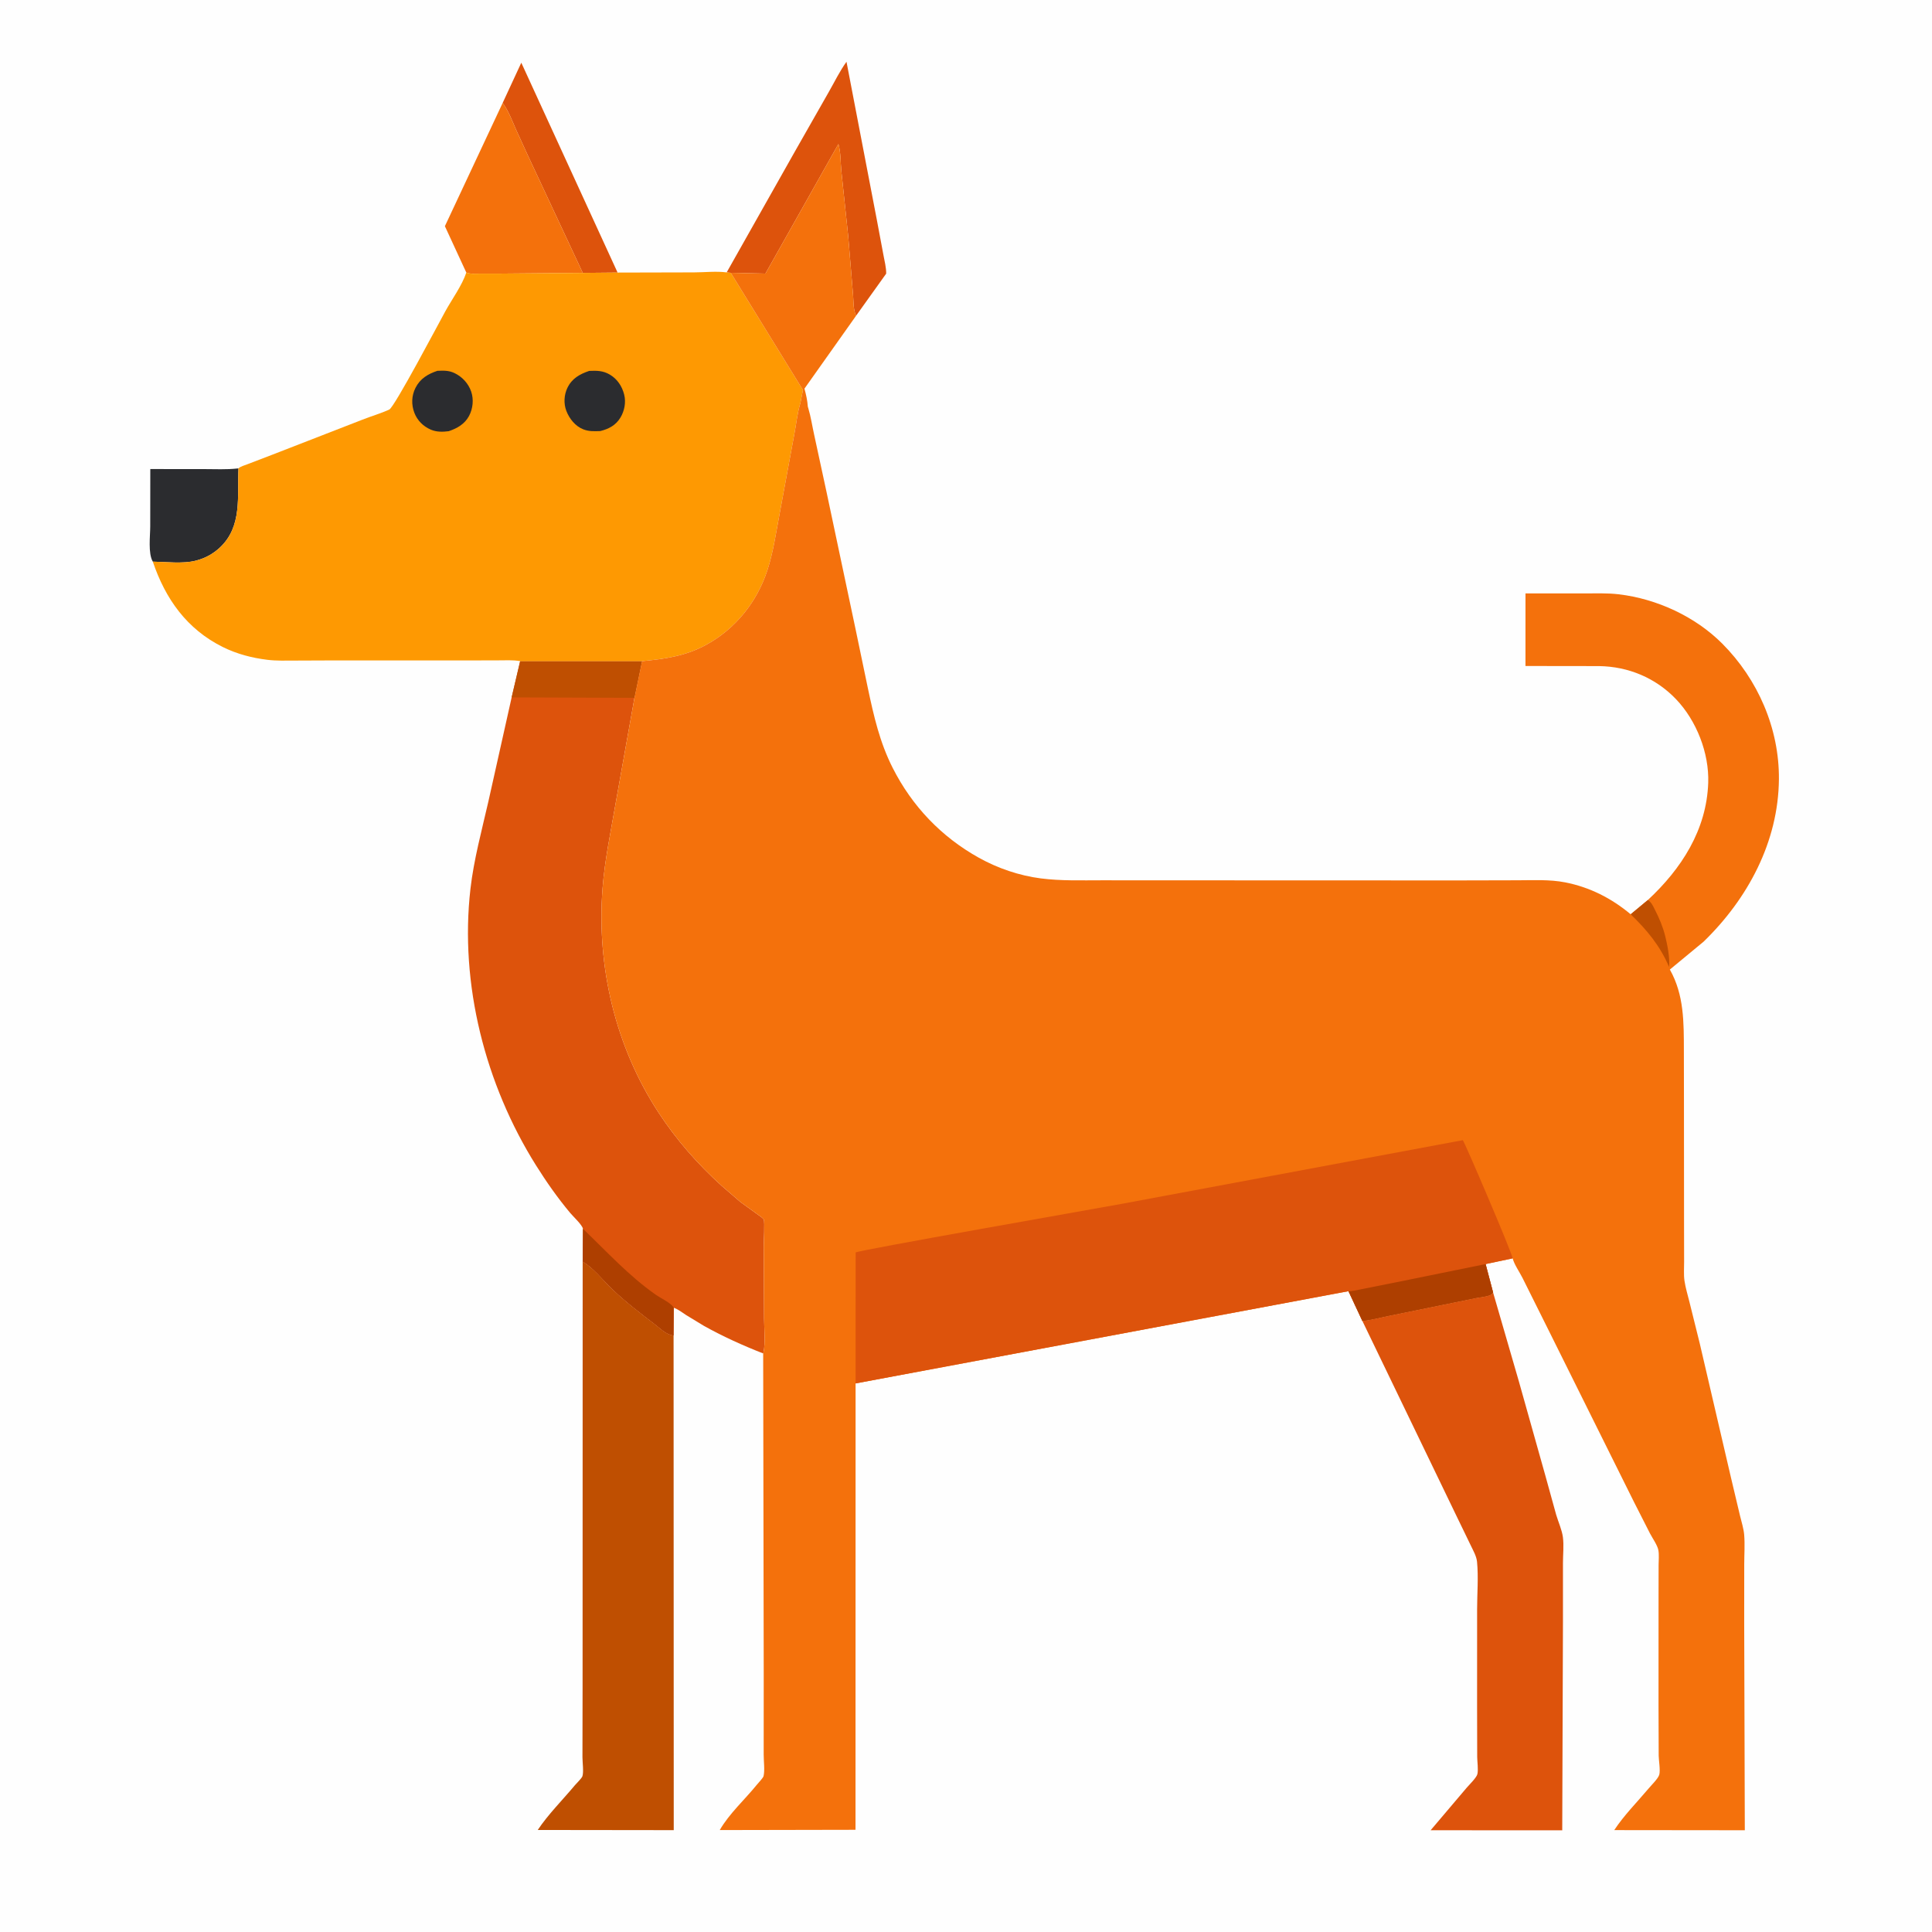 <svg version="1.1" xmlns="http://www.w3.org/2000/svg" style="display: block;" viewBox="0 0 2048 2048" width="1024" height="1024">
<path transform="translate(0,0)" fill="rgb(254,254,254)" d="M -0 -0 L 2048 0 L 2048 2048 L -0 2048 L -0 -0 z"/>
<path transform="translate(0,0)" fill="rgb(221,83,12)" d="M 532.863 109.069 L 552.602 66.479 L 654.672 288.933 L 617.768 289.277 L 559.701 165.102 L 546.971 137.302 C 542.72 127.545 539.084 117.761 532.863 109.069 z"/>
<path transform="translate(0,0)" fill="rgb(43,44,47)" d="M 161.99 595.359 C 156.815 586.662 159.256 568.124 159.254 557.904 L 159.321 497.216 L 216.562 497.261 C 228.077 497.259 240.053 497.902 251.483 496.62 L 252.785 496.459 C 251.366 526.068 257.147 558.225 232.818 580.679 C 225.774 587.18 217.731 591.587 208.5 594.066 L 207.344 594.384 C 193.925 597.81 175.873 595.592 161.99 595.359 z"/>
<path transform="translate(0,0)" fill="rgb(221,83,12)" d="M 770.295 288.756 L 842.956 160 L 878.582 97.414 C 884.675 86.806 890.148 75.382 897.318 65.48 L 929.422 232.706 L 936.481 270.34 C 937.621 276.589 939.501 283.725 939.39 290.058 L 907.438 334.775 L 907.173 333.939 C 904.275 327.228 904.935 319.6 904.247 312.364 L 899.157 250.516 L 891.906 181.746 C 890.938 172.484 891.377 161.5 888.738 152.658 L 811.379 290.038 L 774.653 289.192 L 770.295 288.756 z"/>
<path transform="translate(0,0)" fill="rgb(244,113,12)" d="M 494.323 288.956 L 471.601 239.766 L 532.863 109.069 C 539.084 117.761 542.72 127.545 546.971 137.302 L 559.701 165.102 L 617.768 289.277 L 531.205 290.029 L 508.015 290.063 C 503.471 290.062 498.595 290.65 494.323 288.956 z"/>
<path transform="translate(0,0)" fill="rgb(191,79,1)" d="M 617.657 1337.38 C 628.952 1343.77 639.38 1357.26 648.853 1366.36 C 662.859 1379.8 678.407 1391.66 693.796 1403.46 C 698.893 1407.37 704.86 1413.39 711.002 1414.99 L 712.734 1415.45 L 714.029 1415.76 L 714.196 1940.03 L 570.025 1939.85 C 581.184 1923.12 596.609 1907.81 609.509 1892.32 C 611.174 1890.32 616.726 1885.02 617.421 1882.8 C 618.853 1878.22 617.431 1867.85 617.435 1862.75 L 617.564 1788.51 L 617.657 1337.38 z"/>
<path transform="translate(0,0)" fill="rgb(221,83,12)" d="M 1582.76 1370.18 L 1610.04 1464.24 L 1638.17 1564.29 L 1649.65 1605.85 C 1651.87 1613.3 1655.75 1621.85 1656.75 1629.5 C 1657.88 1638.17 1656.8 1648.19 1656.8 1657.03 L 1656.8 1719.45 L 1656.04 1940.22 L 1516.52 1940.14 L 1554.52 1895.33 C 1557.21 1892.13 1565.21 1884.43 1566.09 1880.63 C 1567.21 1875.83 1565.93 1867.45 1565.89 1862.34 L 1565.77 1809.02 L 1565.8 1705.56 C 1565.83 1689.34 1567.3 1671.51 1565.71 1655.47 C 1565.13 1649.65 1561.67 1643.7 1559.2 1638.48 L 1544.34 1607.81 L 1444.17 1400.26 C 1453.64 1399.37 1462.94 1396.72 1472.24 1394.85 L 1530.52 1382.95 L 1565.37 1375.85 C 1569.2 1375.1 1577.89 1374.29 1581 1372.1 C 1581.71 1371.6 1582.17 1370.82 1582.76 1370.18 z"/>
<path transform="translate(0,0)" fill="rgb(221,83,12)" d="M 551.391 700.835 L 680.61 700.855 L 672.556 739.737 L 652.274 853.376 C 647.241 882.742 641.113 911.412 638.777 941.186 C 632.235 1024.56 652.274 1109.36 698.114 1179.44 C 716.904 1208.16 739.672 1234.18 765.155 1257.16 L 784.917 1274.19 L 803.991 1287.99 C 805.357 1288.95 808.916 1291.28 809.643 1292.78 C 810.794 1295.14 809.614 1316.88 809.614 1320.84 L 809.951 1397.46 C 810.001 1408.43 811.608 1422.9 809.336 1433.51 L 808.999 1434.7 C 787.483 1426.3 766.35 1416.71 746.166 1405.46 L 727.313 1394.01 C 723.176 1391.35 718.881 1387.88 714.218 1386.27 L 714.029 1415.76 L 712.734 1415.45 L 711.002 1414.99 C 704.86 1413.39 698.893 1407.37 693.796 1403.46 C 678.407 1391.66 662.859 1379.8 648.853 1366.36 C 639.38 1357.26 628.952 1343.77 617.657 1337.38 L 617.94 1302.57 C 617.225 1298.47 607.512 1289.45 604.5 1285.85 C 591.206 1269.97 579.191 1252.86 568.191 1235.32 C 514.375 1149.51 487.094 1043.26 498.702 942.164 C 502.26 911.183 510.719 880.195 517.661 849.808 L 542.368 739.254 L 551.391 700.835 z"/>
<path transform="translate(0,0)" fill="rgb(174,63,0)" d="M 617.94 1302.57 C 643.135 1326.66 666.336 1352.25 695.064 1372.43 C 699.885 1375.82 711.17 1381.14 713.92 1385.81 L 714.218 1386.27 L 714.029 1415.76 L 712.734 1415.45 L 711.002 1414.99 C 704.86 1413.39 698.893 1407.37 693.796 1403.46 C 678.407 1391.66 662.859 1379.8 648.853 1366.36 C 639.38 1357.26 628.952 1343.77 617.657 1337.38 L 617.94 1302.57 z"/>
<path transform="translate(0,0)" fill="rgb(191,79,1)" d="M 551.391 700.835 L 680.61 700.855 L 672.556 739.737 L 542.368 739.254 L 551.391 700.835 z"/>
<path transform="translate(0,0)" fill="rgb(254,153,2)" d="M 770.295 288.756 L 774.653 289.192 L 851.146 413.419 L 848.46 427.256 L 848.211 428.059 C 845.178 438.234 844.055 449.699 842.028 460.182 L 826.044 546.682 C 822.437 565.919 819.526 585.862 813.446 604.5 C 802.491 638.083 779.749 666.451 748.756 683.445 C 726.991 695.378 704.919 698.548 680.61 700.855 L 551.391 700.835 C 543.955 699.477 535.334 700.013 527.727 700.017 L 490.149 700.113 L 357.159 700.064 L 313.144 700.236 C 303.317 700.265 293.158 700.631 283.398 699.424 C 266.955 697.391 251.109 693.278 236.206 685.878 C 197.989 666.903 175.288 634.793 161.99 595.359 C 175.873 595.592 193.925 597.81 207.344 594.384 L 208.5 594.066 C 217.731 591.587 225.774 587.18 232.818 580.679 C 257.147 558.225 251.366 526.068 252.785 496.459 C 254.959 494.422 259.431 493.238 262.261 492.125 L 287.727 482.368 L 383.852 445 C 393.189 441.255 403.618 438.33 412.661 434.128 C 418.201 431.554 465.408 342.036 472.083 329.943 C 479.236 316.985 489.634 302.839 494.323 288.956 C 498.595 290.65 503.471 290.062 508.015 290.063 L 531.205 290.029 L 617.768 289.277 L 654.672 288.933 L 735.656 288.738 C 746.624 288.725 759.597 287.289 770.295 288.756 z"/>
<path transform="translate(0,0)" fill="rgb(43,44,47)" d="M 624.595 393.175 C 632.576 392.822 639.17 392.834 646.347 397.027 C 654.313 401.682 659.414 409.426 661.65 418.243 C 663.728 426.432 662.011 435.577 657.625 442.757 C 652.629 450.936 645.254 454.735 636.277 456.956 C 629.883 457.134 624.318 457.49 618.25 455.087 C 609.834 451.755 603.568 443.873 600.369 435.608 C 597.36 427.835 597.884 418.56 601.482 411.113 C 606.293 401.154 614.56 396.556 624.595 393.175 z"/>
<path transform="translate(0,0)" fill="rgb(43,44,47)" d="M 463.661 393.088 C 470.181 392.818 475.691 392.581 481.773 395.482 C 489.993 399.404 496.485 406.431 499.472 415.085 C 502.331 423.366 501.318 433.216 497.218 440.904 C 492.608 449.549 484.623 454.056 475.659 457.083 C 469.202 457.925 462.637 458.035 456.554 455.384 C 448.626 451.93 442.374 445.733 439.254 437.622 C 435.917 428.948 436.229 419.487 440.442 411.125 C 445.392 401.297 453.623 396.435 463.661 393.088 z"/>
<path transform="translate(0,0)" fill="rgb(244,113,12)" d="M 774.653 289.192 L 811.379 290.038 L 888.738 152.658 C 891.377 161.5 890.938 172.484 891.906 181.746 L 899.157 250.516 L 904.247 312.364 C 904.935 319.6 904.275 327.228 907.173 333.939 L 907.438 334.775 L 852.76 411.952 C 854.443 418.186 855.905 424.584 856.319 431.048 L 856.831 432.708 C 859.506 441.642 860.948 451.381 862.976 460.519 L 876.291 522.156 L 906.951 667 L 920.015 729.677 C 926.275 759.141 932.524 786.811 946.264 813.948 C 966.859 854.624 997.839 887.079 1037.66 909.267 C 1057.71 920.438 1080.57 928.226 1103.37 931.149 C 1124.76 933.891 1146.34 933.128 1167.86 933.146 L 1253.59 933.187 L 1544.92 933.282 L 1608.93 933.133 C 1625.6 933.105 1642.69 932.133 1659.11 935.34 C 1685.22 940.435 1708.26 952.186 1728.58 969.182 L 1746.76 954.085 C 1782.35 921.028 1809.08 879.759 1810.78 829.821 C 1811.86 798.24 1798.34 763.813 1776.58 741.082 C 1755.02 718.565 1726.12 706.54 1695.14 706.086 L 1617.06 705.983 L 1617.08 629.016 L 1678.43 629.045 C 1690.87 629.075 1703.68 628.513 1716.04 629.989 C 1756.34 634.8 1797.01 653.528 1825.7 682.295 C 1863.45 720.152 1886.18 772.248 1885.72 826 C 1885.16 892.349 1852.81 952.663 1805.85 998.23 L 1770.11 1027.77 C 1785.26 1054.49 1784.93 1083.99 1784.98 1113.65 L 1785.06 1165.42 L 1785.16 1298.32 L 1785.23 1337.67 C 1785.26 1344.04 1784.68 1351.21 1785.59 1357.5 C 1786.68 1365.05 1789.05 1372.68 1790.88 1380.1 L 1801.75 1423.88 L 1835.06 1567 L 1844.51 1606.81 C 1846.06 1613.36 1848.37 1620.3 1848.91 1627 C 1849.73 1637.23 1848.98 1647.9 1848.96 1658.18 L 1848.92 1720.8 L 1849.57 1940.14 L 1711.16 1939.99 C 1721.43 1924.33 1735.81 1909.89 1747.91 1895.51 C 1750.77 1892.11 1757.88 1885.15 1758.92 1881.17 C 1760.15 1876.45 1758.37 1866.29 1758.28 1861.14 L 1758.1 1807.43 L 1758.13 1691.02 L 1758.19 1659.02 C 1758.21 1654 1758.81 1648.23 1757.96 1643.33 C 1757.06 1638.16 1751.71 1630.56 1749.18 1625.75 L 1732.26 1592.5 L 1640.9 1408.76 L 1613.85 1354.5 C 1610.86 1348.57 1605 1340.16 1603.5 1333.9 L 1574.8 1339.97 L 1582.76 1370.18 C 1582.17 1370.82 1581.71 1371.6 1581 1372.1 C 1577.89 1374.29 1569.2 1375.1 1565.37 1375.85 L 1530.52 1382.95 L 1472.24 1394.85 C 1462.94 1396.72 1453.64 1399.37 1444.17 1400.26 L 1429.45 1368.71 L 906.958 1466.48 L 906.87 1939.66 L 762.971 1939.94 C 772.962 1922.55 789.655 1907.53 802.316 1891.85 C 803.743 1890.08 808.947 1884.7 809.417 1882.7 C 810.872 1876.51 809.492 1866.53 809.537 1859.81 L 809.577 1774.91 L 808.999 1434.7 L 809.336 1433.51 C 811.608 1422.9 810.001 1408.43 809.951 1397.46 L 809.614 1320.84 C 809.614 1316.88 810.794 1295.14 809.643 1292.78 C 808.916 1291.28 805.357 1288.95 803.991 1287.99 L 784.917 1274.19 L 765.155 1257.16 C 739.672 1234.18 716.904 1208.16 698.114 1179.44 C 652.274 1109.36 632.235 1024.56 638.777 941.186 C 641.113 911.412 647.241 882.742 652.274 853.376 L 672.556 739.737 L 680.61 700.855 C 704.919 698.548 726.991 695.378 748.756 683.445 C 779.749 666.451 802.491 638.083 813.446 604.5 C 819.526 585.862 822.437 565.919 826.044 546.682 L 842.028 460.182 C 844.055 449.699 845.178 438.234 848.211 428.059 L 848.46 427.256 L 851.146 413.419 L 774.653 289.192 z"/>
<path transform="translate(0,0)" fill="rgb(191,79,1)" d="M 1746.76 954.085 C 1750.6 956.377 1752.12 960.171 1754.1 964 C 1758.78 973.038 1762.69 982.291 1765.16 992.188 C 1767.47 1001.48 1770.27 1015.49 1769.3 1025.02 C 1759.73 1002.53 1745.93 985.965 1728.58 969.182 L 1746.76 954.085 z"/>
<path transform="translate(0,0)" fill="rgb(221,83,12)" d="M 906.958 1466.48 L 907.038 1327.65 C 909.925 1325.3 1158.88 1281.69 1189.25 1276.1 L 1550.64 1208.63 C 1552.09 1209.64 1601.37 1324.38 1603.5 1333.9 L 1574.8 1339.97 L 1582.76 1370.18 C 1582.17 1370.82 1581.71 1371.6 1581 1372.1 C 1577.89 1374.29 1569.2 1375.1 1565.37 1375.85 L 1530.52 1382.95 L 1472.24 1394.85 C 1462.94 1396.72 1453.64 1399.37 1444.17 1400.26 L 1429.45 1368.71 L 906.958 1466.48 z"/>
<path transform="translate(0,0)" fill="rgb(174,63,0)" d="M 1429.45 1368.71 C 1433.32 1368.94 1438.57 1367.44 1442.45 1366.77 L 1481 1359.07 L 1574.8 1339.97 L 1582.76 1370.18 C 1582.17 1370.82 1581.71 1371.6 1581 1372.1 C 1577.89 1374.29 1569.2 1375.1 1565.37 1375.85 L 1530.52 1382.95 L 1472.24 1394.85 C 1462.94 1396.72 1453.64 1399.37 1444.17 1400.26 L 1429.45 1368.71 z"/>
</svg>